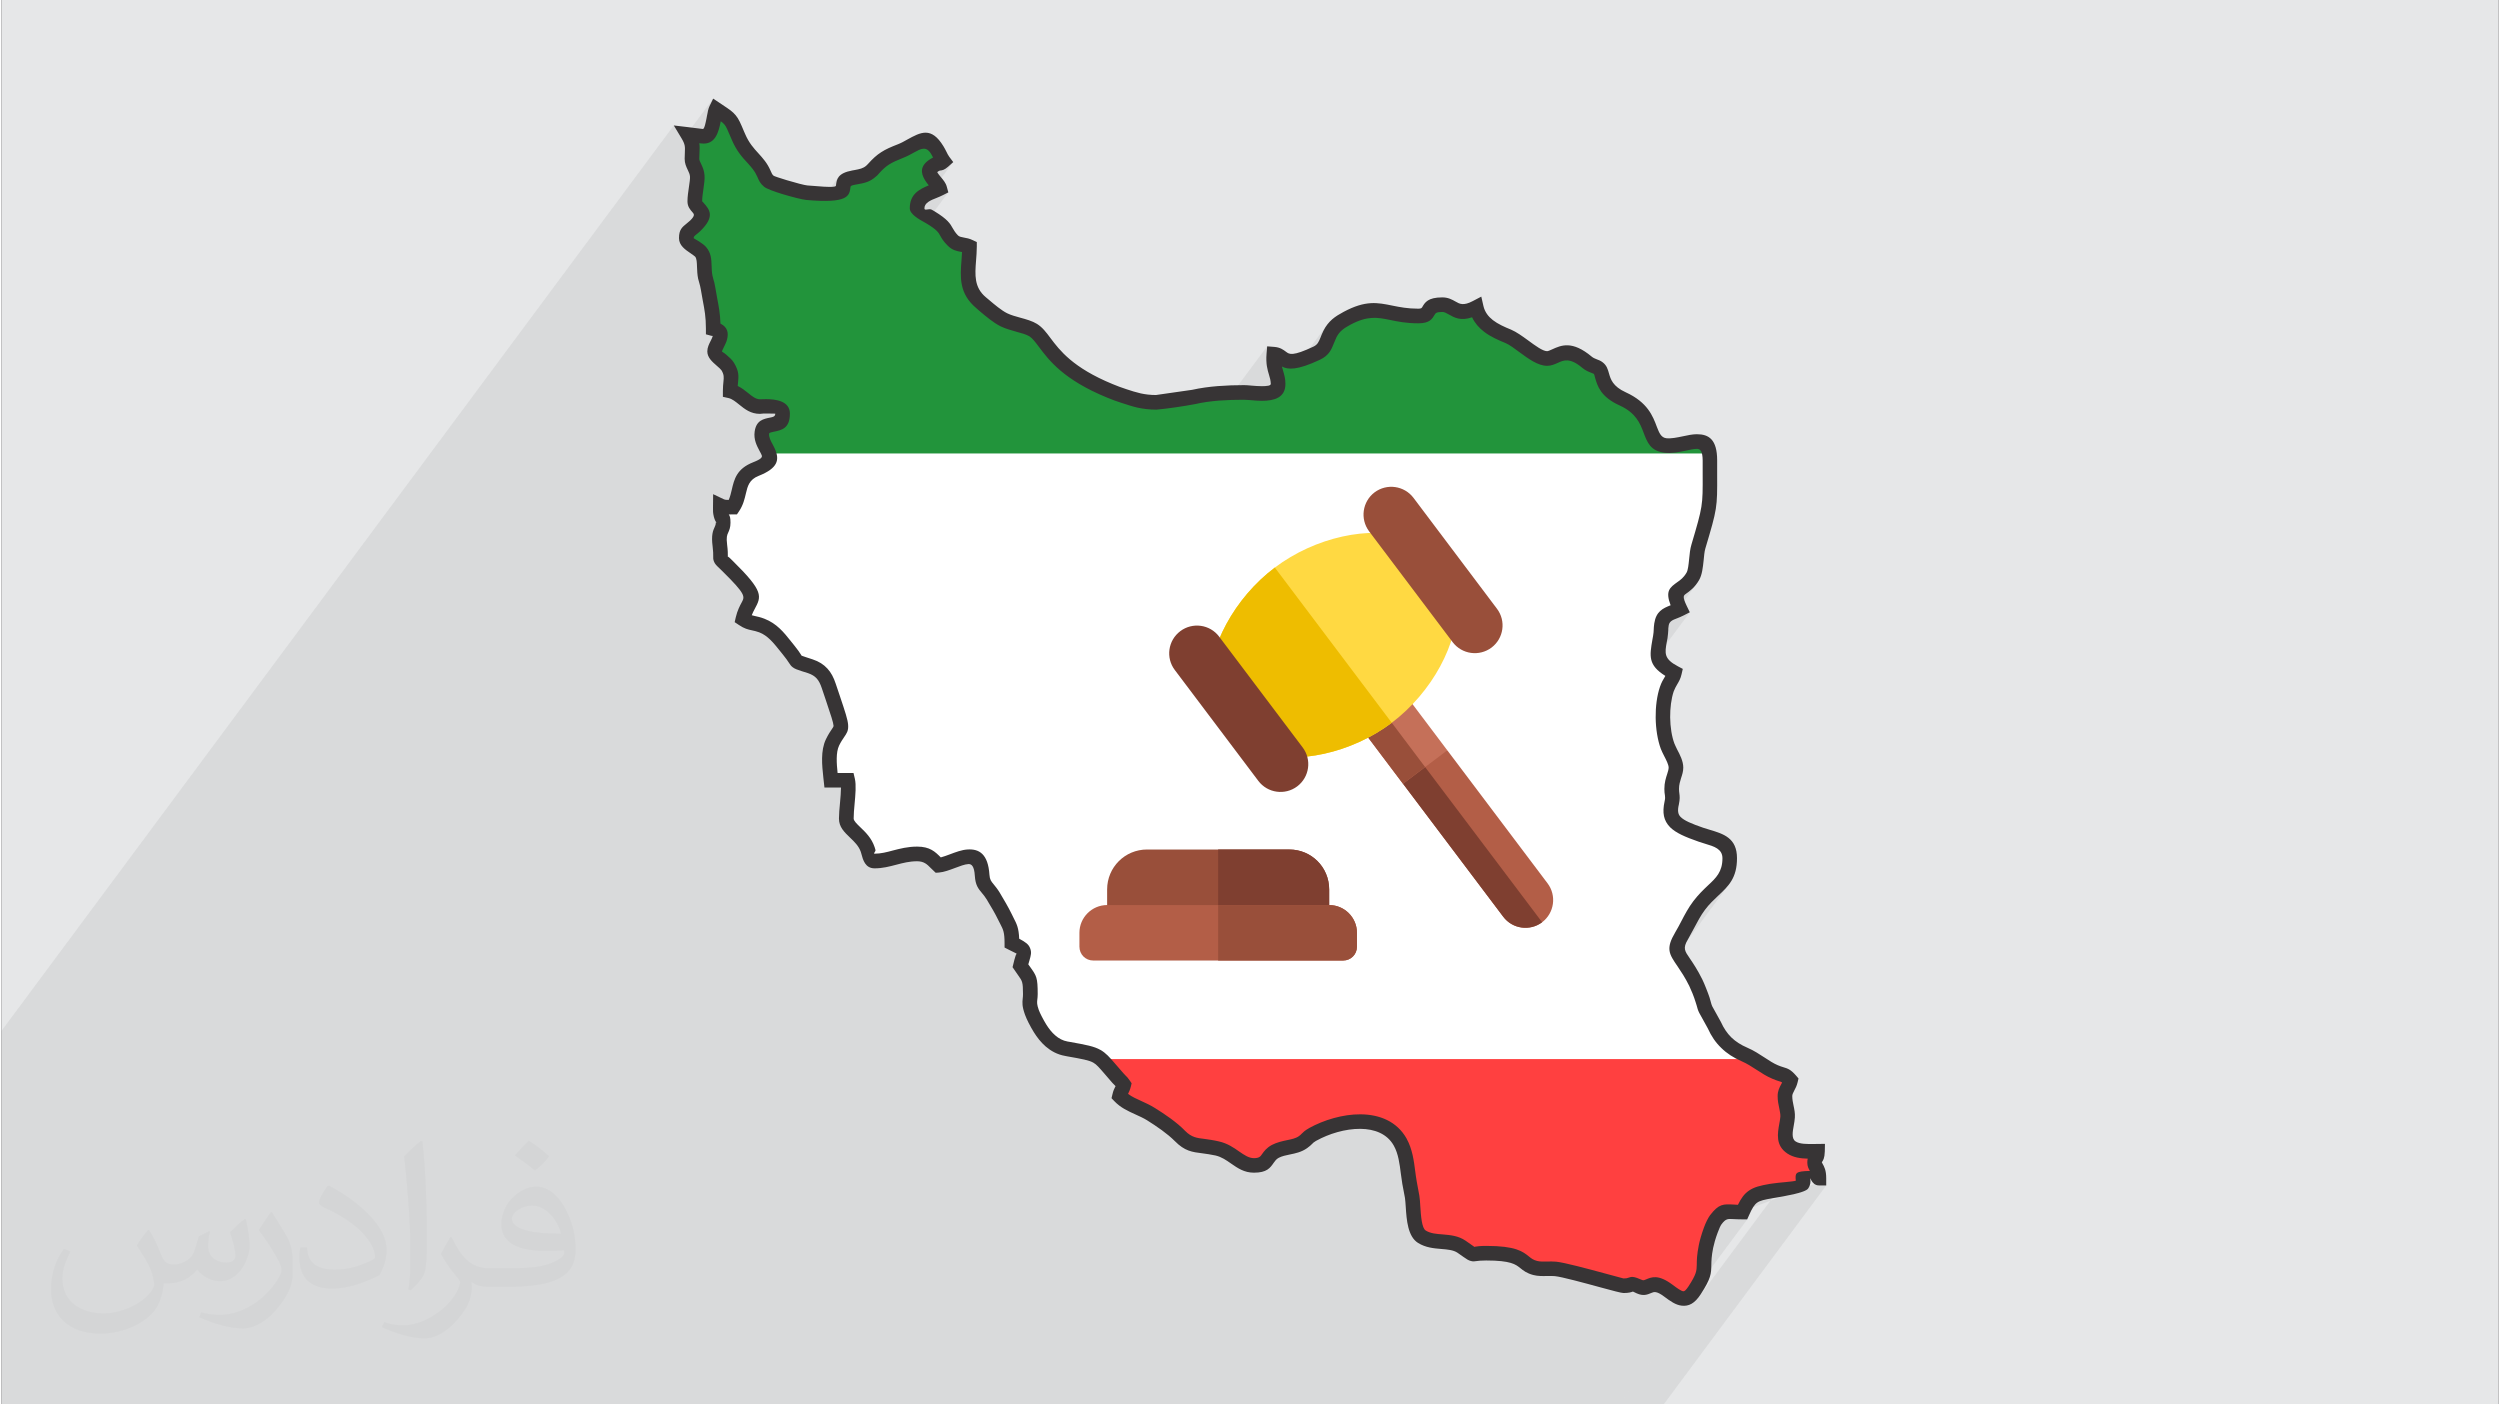 <?xml version="1.0" encoding="UTF-8"?>
<!DOCTYPE svg PUBLIC "-//W3C//DTD SVG 1.0//EN" "http://www.w3.org/TR/2001/REC-SVG-20010904/DTD/svg10.dtd">
<!-- Creator: CorelDRAW 2017 -->
<svg xmlns="http://www.w3.org/2000/svg" xml:space="preserve" width="356px" height="200px" version="1.0" style="shape-rendering:geometricPrecision; text-rendering:geometricPrecision; image-rendering:optimizeQuality; fill-rule:evenodd; clip-rule:evenodd"
viewBox="0 0 35600 20025"
 xmlns:xlink="http://www.w3.org/1999/xlink">
 <rect x="0" y="0" width="35600" height="20025" fill="#333333" stroke="none"/>
 <defs>
  <style type="text/css">
   <![CDATA[
    .fil5 {fill:#22943B}
    .fil0 {fill:#E6E7E8}
    .fil4 {fill:#FF4040}
    .fil3 {fill:white}
    .fil6 {fill:#373435;fill-rule:nonzero}
    .fil8 {fill:#7F3F30;fill-rule:nonzero}
    .fil10 {fill:#994F3A;fill-rule:nonzero}
    .fil7 {fill:#B35E47;fill-rule:nonzero}
    .fil9 {fill:#C57059;fill-rule:nonzero}
    .fil12 {fill:#EEBD00;fill-rule:nonzero}
    .fil11 {fill:#FFD942;fill-rule:nonzero}
    .fil1 {fill:#373435;fill-opacity:0.031}
    .fil2 {fill:#373435;fill-opacity:0.078}
   ]]>
  </style>
 </defs>
 <g id="Layer_x0020_1">
  <g id="_2567977557072">
   <path class="fil0" d="M0 0l35600 0 0 20024 -35600 0 0 -20024z"/>
   <path class="fil1" d="M2102 17537c67,103 111,202 155,311 31,64 48,183 198,183 44,0 107,-14 163,-45 63,-33 111,-82 135,-159l61 -200 145 -72 10 9c-19,76 -24,148 -24,206 0,169 145,233 262,233 68,0 128,-33 128,-95 0,-81 -34,-215 -78,-338 68,-68 136,-136 214,-191l12 7c34,143 53,285 53,381 0,92 -41,195 -75,263 -70,132 -194,237 -344,237 -114,0 -240,-57 -327,-163l-5 0c-83,101 -209,193 -412,193l-63 0c-10,134 -39,229 -82,314 -122,236 -480,403 -817,403 -470,0 -705,-272 -705,-631 0,-224 72,-432 184,-577l92 37c-70,134 -116,261 -116,384 0,339 274,500 591,500 293,0 657,-189 722,-404 -24,-237 -114,-348 -250,-565 42,-72 95,-144 160,-220l13 0 0 0 0 -1 0 0zm5414 -1273c99,62 196,136 290,221 -53,75 -118,143 -201,202 -94,-77 -189,-143 -286,-213 66,-74 131,-146 197,-210l0 0zm51 925c-160,0 -291,105 -291,184 0,166 320,219 702,217 -48,-197 -215,-401 -411,-401zm-359 894c208,0 390,-6 528,-41 155,-39 286,-117 286,-171 0,-14 0,-31 -5,-46 -87,9 -186,9 -274,9 -281,0 -496,-64 -581,-222 -22,-44 -36,-94 -36,-149 0,-153 65,-303 181,-406 97,-84 204,-138 313,-138 196,0 354,159 463,408 60,136 101,292 101,490 0,132 -36,243 -118,326 -153,148 -434,204 -865,204l-197 0 0 0 -51 0c-106,0 -184,-19 -244,-66l-10 0c2,24 5,49 5,72 0,97 -32,221 -97,319 -192,286 -400,410 -579,410 -182,0 -405,-70 -606,-161l36 -70c66,27 155,45 279,45 325,0 751,-313 804,-616 -12,-26 -33,-59 -65,-94 -94,-113 -155,-208 -211,-307 49,-94 92,-171 134,-239l16 -2c139,282 265,445 546,445l43 0 0 0 204 0 0 0 0 0 0 0zm-1406 299c24,-130 26,-276 26,-412l0 -202c0,-377 -48,-924 -87,-1281 68,-74 163,-160 238,-219l21 7c51,449 64,971 64,1449 0,126 -5,250 -17,341 -8,113 -73,200 -214,331l-31 -13 0 0 0 -1 0 0zm-1447 -595c7,176 94,316 397,316 189,0 349,-49 526,-133 31,-14 48,-33 48,-49 0,-112 -84,-257 -228,-392 -138,-126 -322,-237 -494,-310 -58,-26 -77,-52 -77,-76 0,-53 68,-159 123,-235l20 -2c196,103 416,254 579,425 148,158 240,316 240,489 0,127 -39,250 -102,361 -216,108 -446,191 -674,191 -276,0 -465,-129 -465,-434 0,-33 0,-85 12,-151l95 0 0 0 0 0 0 0zm-500 -503l172 278c63,103 121,214 121,391l0 227c0,183 -117,379 -306,572 -147,132 -278,188 -399,188 -180,0 -386,-56 -623,-159l26 -70c76,21 163,37 270,37 341,-2 690,-251 850,-556 19,-35 27,-68 27,-91 0,-35 -20,-74 -34,-109 -87,-165 -184,-315 -291,-453 56,-87 111,-173 172,-256l15 1 0 0 0 0 0 0z"/>
   <path class="fil2" d="M25912 16798l-3 -49 -7 -38 -9 -30 -11 -23 -12 -20 -9 -19 -7 -20 -3 -23 2 -28 4 -18 6 -12 7 -10 8 -11 6 -17 5 -26 3 -40 -46 1 -48 0 -49 0 -50 -3 -48 -5 -46 -10 -44 -15 -40 -21 -46 -42 -28 -50 -12 -55 -2 -58 7 -60 10 -59 10 -57 6 -53 0 -36 -4 -35 -6 -35 -7 -36 -8 -37 -7 -38 -5 -41 -2 -42 3 -31 7 -27 11 -26 12 -26 13 -25 14 -27 12 -28 9 -32 -28 -31 -25 -21 -23 -15 -22 -11 -24 -8 -28 -9 -32 -11 -40 -15 -39 -18 -38 -21 -38 -22 -38 -23 -38 -25 -39 -25 -39 -25 -39 -25 -2197 0 1844 -2484 -46 54 -51 52 -55 53 -23 21 -22 22 -24 23 -23 24 -24 24 -23 27 -24 28 -23 29 -1579 2127 -59 0 1908 -2568 -57 70 -67 68 -74 69 -77 78 -78 93 -1626 2190 -60 0 1928 -2595 -35 40 -39 39 -42 39 -25 24 -25 24 -26 26 -26 26 -27 28 -26 30 -27 32 -27 35 -1673 2252 -1628 0 1161 -1562 31 -58 20 -64 6 -68 0 -336 0 -35 -6 -34 -8 -33 -12 -32 -14 -29 -17 -29 -20 -26 -21 -22 21 -26 20 -27 17 -28 14 -30 12 -31 8 -33 6 -34 0 -35 0 -336 0 -34 -5 -33 -8 -31 -11 -31 -13 -29 -17 -27 -18 -26 -20 -22 20 -26 18 -26 17 -27 13 -29 11 -31 8 -31 5 -33 0 -34 0 -255 2033 -2737 -90 46 -12 6 -12 6 -12 5 -12 5 -11 5 -12 5 -11 4 -12 5 -21 8 -20 9 -19 9 -17 11 -7 6 131 -177 -45 21 -4 2 271 -365 -25 28 -24 25 -23 21 -23 19 -22 17 -21 15 -13 9 -10 10 -186 251 -6 2 -38 19 -35 24 -28 30 -1747 2352 -9 -10 20 -26 18 -26 17 -27 9 -22 2048 -2757 -56 52 -50 38 -42 33 -177 238 -16 8 -36 21 -33 25 -29 32 -1581 2128 0 -28 1971 -2652 -17 21 -16 19 -17 17 -16 14 -16 13 -16 12 -14 11 -40 29 -34 28 -28 29 -1757 2365 0 -168 0 -33 -6 -33 -7 -32 -11 -30 -13 -29 -17 -28 -18 -26 -20 -22 20 -26 18 -25 17 -28 13 -29 11 -30 7 -32 6 -33 0 -33 0 -337 -6 -68 -20 -64 -9 -16 2348 -3161 -32 -96 -53 -52 -70 -20 -84 3 -94 17 -98 20 -101 15 -99 -1 -90 -31 -61 -58 -40 -78 -37 -94 -47 -103 -68 -106 -106 -101 -156 -92 -111 -61 -75 -63 -52 -65 -31 -62 -20 -59 -15 -52 -18 -44 -27 -33 -16 -11 -17 -8 -19 -8 -20 -7 -21 -9 -22 -10 -22 -14 -23 -16 -110 -80 -95 -42 -80 -14 -69 8 -61 19 -54 25 -51 20 -50 9 -63 -11 -68 -29 -71 -42 -74 -50 -73 -54 -72 -52 -69 -44 -64 -33 -75 -32 -73 -35 -70 -38 -65 -45 -58 -51 -49 -60 -39 -70 -27 -81 -96 42 -77 16 -63 -4 -52 -17 -47 -25 -45 -25 -49 -19 -55 -8 -85 7 -54 18 -33 26 -62 83 -2 2 -41 18 -66 7 -36 -1 87 -117 2 -3 3 -5 15 -25 17 -25 -129 174 -116 -6 -134 -19 -118 -23 -108 -20 -108 -9 -114 10 -128 35 -149 68 -39 21 -37 22 -34 23 -31 25 -29 27 -26 31 0 0 -269 361 -100 43 151 -204 10 -17 9 -18 9 -19 8 -21 4 -11 4 -11 5 -11 5 -12 5 -13 6 -13 7 -13 7 -15 13 -24 14 -24 15 -22 -354 477 -72 21 -86 8 -59 -11 -44 -23 -37 -28 -42 -24 -56 -14m-11229 14974l-68 0 0 0 -71 0 -77 0 -77 0 -28 0 -41 0 -74 0 -46 0 -28 0 -73 0 -195 0 -32 0 -155 0 -90 0 -14 0 -35 0 -70 0 -151 0 -44 0 -79 0 -6 0 -18 0 -105 0 -99 0 -16 0 -17 0 -124 0 -7 0 -104 0 -18 0 -73 0 -36 0 -127 0 -23 0 -12 0 -233 0 -148 0 -34 0 -74 0 -74 0 -130 0 -49 0 -179 0 -41 0 -41 0 -27 0 -83 0 -85 0 -1 0 -20 0 -91 0 -33 0 -71 0 -33 0 -32 0 -21 0 -66 0 -304 0 -179 0 -35 0 -34 0 -54 0 -108 0 -57 0 -23 0 -13 0 -44 0 -6 0 -83 0 -36 0 -74 0 -519 0 -46 0 -17 0 -18 0 -38 0 -33 0 -17 0 -1 0 -2 0 -1 0 -126 0 -2 0 -10 0 -69 0 -12 0 -19 0 -51 0 -18 0 -4 0 -1 0 0 0 -90 0 -15 0 -7 0 -2 0 -14 0 -2 0 -19 0 -31 0 -7 0 -2 0 -9 0 -3 0 -8 0 -1 0 -8 0 -7 0 -6 0 -16 0 -19 0 -1 0 -15 0 -18 0 -7 0 -18 0 -3 0 -13 0 -26 0 -10 0 -14 0 -1 0 -2 0 -13 0 -4 0 -3 0 -24 0 -64 0 0 0 -4 0 -9 0 -11 0 0 0 -22 0 -5 0 -33 0 -33 0 -22 0 -19 0 -5 0 -2 0 -53 0 -11 0 -9 0 -4 0 -12 0 -5 0 -31 0 0 0 -10 0 -7 0 -45 0 -22 0 -10 0 -10 0 -81 0 -19 0 -1 0 -33 0 -28 0 0 -81 0 -14 0 -290 0 -2 0 -35 0 -35 0 -58 0 -82 0 -8 0 -98 0 0 0 -18 0 -65 0 -66 0 -24 0 -1 0 -1 0 -8 0 -33 0 -74 0 -53 0 -10 0 -5 0 -11 0 -57 0 -51 0 -1 0 -24 0 -36 0 -1 0 -9 0 -70 0 -33 0 -5 0 -68 0 -34 0 -87 0 -28 0 -29 0 -2 0 -64 0 -61 0 -80 0 -2 0 -217 0 -191 0 -46 0 -75 0 -25 0 -75 0 -21 0 -94 0 -21 0 -13 0 -81 0 -36 0 -156 0 -50 0 -50 0 -39 0 -40 0 -130 0 -16 0 -105 0 -44 0 -14 0 -119 0 0 0 -8 0 -4 0 -47 0 -89 0 -26 0 -2 0 -53 0 -7 0 -12 0 -121 0 -11 0 -77 0 -53 0 -39 0 -133 0 -5 0 -99 0 -28 0 -74 0 -1 0 -60 0 -25 0 -39 0 -16 0 -41 0 0 0 -42 0 -50 0 -8 0 -69 0 -24 0 -10 0 -1 0 -79 0 -92 0 -12 0 -25 0 -41 0 -331 9585 -12909 111 183 13 23 438 -589 -52 107 -7 14 -6 16 -5 17 -4 17 -4 18 -5 20 -4 19 -2 21 -7 31 -6 32 -7 32 -4 14 153 -206 0 1 0 -1 73 49 54 38 41 32 32 33 26 38 26 48 29 65 36 87 46 93 48 77 50 64 50 56 48 53 45 54 41 59 36 68 7 18 8 17 7 14 7 14 8 12 10 12 11 12 13 12 32 18 59 23 78 26 87 27 89 26 83 21 68 16 45 8 252 14 27 -1 179 -242 -19 29 -11 31 -7 31 -4 32 -2 7 -80 109 69 -4 22 -7 107 -143 0 0 0 0 41 -41 96 -31 38 -7 36 -7 32 -7 31 -8 29 -11 28 -14 28 -17 27 -23 11 -9 6 -6 3 -2 2 -3 3 -3 5 -7 45 -48 42 -40 41 -34 42 -29 45 -27 51 -25 58 -25 67 -27 78 -36 72 -39 68 -36 64 -26 61 -10 59 13 59 42 60 78 12 21 11 21 10 20 10 20 10 20 11 19 11 19 13 18 -169 227 1 1 15 20 70 -94 2 -3 4 -3 5 -3 5 -3 5 -2 3 -2 3 -2 3 -1 2 0 2 0 1 0 12 -2 13 -2 12 -3 13 -5 14 -7 16 -9 17 -13 20 -16 71 -64 -231 312 20 27 18 39 -124 167 15 -8 31 -13 31 -12 12 -5 11 -5 12 -5 12 -5 12 -5 12 -5 12 -6 12 -6 75 -38 -262 352 10 6 84 55 58 45 38 38 26 35 19 33 21 35 28 40 43 48 26 22 28 15 29 11 30 7 31 5 31 6 31 8 30 12 -4 112 -8 109 -6 106 1 103 13 99 32 95 55 91 85 87 36 30 38 32 40 34 42 34 42 32 42 30 42 27 41 23 50 22 54 18 56 17 57 16 56 16 53 17 49 19 43 22 70 59 67 80 73 98 93 111 123 123 165 129 218 133 283 132 27 11 25 10 24 9 24 9 25 9 26 9 27 9 29 10 53 18 53 16 53 15 54 13 57 11 58 8 62 6 67 2 529 -77 85 -17 88 -14 90 -12 91 -8 93 -7 92 -4 22 0 490 -660 -9 104 -3 51 0 46 3 42 1 8 103 -139 -3 74 5 63 9 54 12 48 13 43 1 1 11 44 9 46 3 51 -15 63 -4898 6597 10 7 33 26 3 3 28 26 9 8 21 22 15 -4 13 -5 2662 -3585 2670 -3596 43 -25 32 -27 25 -29 -2907 3914 -2472 3331 15 -5 17 -6 17 -7 -107 143 32 -7 98 -34 100 -37 35 -10 93 -125 60 0 56 10 51 21 45 35 37 47 30 65 22 83 12 101 -82 110 11 22 19 29 23 30 22 26 64 -85 10 13 11 11 10 15 12 13 11 16 12 17 12 18 12 19 -67 90 0 1 1 2 67 -90 23 37 22 38 22 37 21 37 21 37 20 38 20 39 21 40 -70 94 17 33 9 19 69 -94 17 32 15 31 13 31 11 31 9 35 2 10 887 -1194 4 0 5 0 5 0 5 1 5 0 5 0 5 0 4 0 -918 1238 4 30 3 53 32 19 28 16 24 15 21 17 17 16 14 17 12 18 9 22 7 21 4 20 1 19 -2 20 -3 20 -5 22 -6 24 -7 26 -93 125 6 9 6 9 65 -88 28 39 3 4 637 -858 17 -20 20 -17 23 -12 26 -8 27 -3 -717 966 18 28 19 34 13 37 10 41 6 50 3 63 1 80 -1 12 0 11 0 11 -1 11 -1 10 -1 10 -1 9 -1 9 -93 126 1 4 16 47 -73 97 73 -97 10 26 12 29 14 29 16 31 16 30 16 29 16 28 16 25 31 48 35 47 40 46 44 41 49 38 53 31 58 24 44 12 68 -93 84 15 73 14 63 13 55 12 48 13 43 14 38 16 35 18 -63 85 22 11 57 44 59 61 73 85 99 113 13 15 12 12 10 10 10 9 62 -84 8 8 8 7 7 8 8 9 8 9 8 10 9 12 9 14 25 37 -150 202 150 -202 -10 44 -5 18 -4 15 -5 14 -5 13 -5 12 -5 11 -5 10 -5 11 -64 86 40 29 55 31 57 29 59 27 60 27 59 29 52 30 62 -84 28 17 27 18 28 18 28 19 28 18 28 20 28 19 28 20 28 21 28 22 28 21 26 22 27 23 25 23 25 22 23 24 34 31 33 24 32 18 33 14 33 10 36 7 37 6 40 5 22 3 22 3 24 4 24 3 26 4 26 5 28 6 29 6 45 12 42 14 39 17 37 19 34 19 33 21 32 22 30 21 26 18 26 17 25 16 26 14 26 12 26 9 27 6 28 2 26 -2 21 -3 17 -5 13 -7 11 -8 9 -8 41 -55 13 -17 16 -17 18 -17 21 -17 23 -16 27 -16 27 -13 27 -11 26 -10 28 -8 26 -7 27 -7 26 -5 26 -6 -98 132 34 -11 51 -12 51 -10 50 -11 50 -15 46 -19 46 -26 21 -15 16 -14 14 -13 12 -13 13 -12 15 -13 19 -14 25 -15 156 -75 170 -58 179 -39 179 -12 172 17 157 51 135 91 105 135 32 67 24 69 19 73 15 74 11 74 10 74 10 74 10 70 5 28 5 28 6 26 5 27 5 25 4 24 5 24 3 23 7 64 6 76 6 83 9 86 14 82 22 74 31 60 44 42 69 33 71 20 74 11 74 7 73 7 72 11 68 20 64 33 71 49 45 31 28 18 21 7 22 -1 32 -4 52 -5 81 -3 187 7 136 18 95 27 66 32 50 35 44 35 51 32 68 25 34 7 35 4 36 1 37 0 37 -1 37 0 9 0 75 -101 54 8 70 14 82 18 92 23 99 25 100 27 100 26 96 26 267 72 -66 90 19 5 30 6 80 -109 19 -6 18 -5 18 -2 20 0 23 4 29 9 36 13 45 19 -64 86 23 9 9 2 78 -105 33 -14 35 -11 38 -8 42 -1 48 8 54 19 62 33 23 15 0 0 666 -896 -22 34 -22 44 -21 51 -21 56 -18 56 -16 54 -11 42 -2 6 -3 14 118 -158 100 -135 21 -25 19 -19 18 -13 18 -9 19 -4 21 -2 23 0 28 2 14 0 15 1 16 1 0 0 16 1 16 0 17 1 17 0 18 0 67 0 -540 727 -204 275 -5 9 -164 220 15 1 36 -3 35 -10 34 -16 34 -23 32 -30 33 -37 -1097 1477 -36 48 -92 0 -39 0 0 0 -1 0 -21 0 -1 0 -13 0 -10 0 -9 0 -13 0 -59 0 -3 0 -15 0 0 0 -5 0 -25 0 0 0 -25 0 -82 0 -7 0 -13 0 -3 0 -10 0 -28 0 -30 0 0 0 0 0 -72 0 0 0 -63 0 -66 0 -13 0 -182 0 -23 0 -19 0 -10 0 -30 0 -15 0 -118 0 -77 0 -21 0 -57 0 -26 0 -200 0 -95 0 -683 0 -67 0 -41 0 -26 0 -134 0 -51 0 -48 0 -48 0 -156 0 -10 0 -563 0 -77 0 -51 0 -27 0 -58 0 -94 0 -3 0 0 0 -1 0 -53 0 -127 0 -6 0 -6 0 -16 0 -35 0 -38 0 -59 0 -71 0 -37 0 -23 0 -27 0 -43 0 -45 0 -259 0 -11 0 -12 0 -337 0 -121 0 -77 0 -14 0 -90 0 -10 0 -89 0 -32 0 -58 0 -128 0 -287 0 -3 0 -51 0 -3 0 -50 0 -2 0 -31 0 -44 0 0 0 -58 0 0 0 -69 0 -18 0 -25 0 -25 0 -11 0 -102 0 -8 0 -32 0 -63 0 -24 0 -27 0 -20 0 -4 0 -79 0 -15 0 -29 0 -58 0 -57 0 -8 0 -3 0 -34 0 -45 0 -102 0 -8 0 -94 0 -21 0 -5 0 -36 0 -3 0 0 0 -3 0 -24 0 -25 0 -28 0 -41 0 -3 0 0 0 -7 0 -37 0 -7 0 -7 0 -21 0 -30 0 -3 0 -3 0 -10 0 -2 0 -19 0 -13 0 -1 0 -13 0 -29 0 -4 0 -24 0 -18 0 -2 0 -15 0 -37 0 -6 0 -7 0 -3 0 -4 0 -25 0 -3 0 -28 0 0 0 -2 0 -15 0 -1 0 -8 0 -6 0 -16 0 -9 0 0 0 -6 0 -14 0 -9 0 -7 0 -3 0 -8 0 -14 0 -1 0 -6 0 -5 0 -1 0 -30 0 -15 0 -27 0 -8 0 -9 0 0 0 -7 0 -5 0 -32 0 0 0 -14 0 0 0 -24 0 -44 0 -1 0 -10 0 -7 0 -16 0 -46 0 -49 0 -7 0 -46 0 -8 0 -71 0 -23 0 -10 0 -8 0 -7 0 -6 0 -11 0 -19 0 -3 0 -61 0 -9 0 -3 0 -8 0 -3 0 -21 0 0 0 -20 0 0 0 -6 0 -5 0 -27 0 0 0 -5 0 -15 0 0 0 -6 0 -7 0 -4 0 -4 0 -28 0 -18 0 -1 0 -14 0 -20 0 -3 0 -8 0 -15 0 -19 0 -83 0 -2 0 -6 0 -11 0 -8 0 -36 0 -4 0 -25 0 -10 0 -4 0 -2 0 -13 0 -6 0 -15 0 -5 0 0 0 -2 0 -4 0 0 0 -21 0 -4 0 -69 0 -10 0 -12 0 -32 0 -39 0 -19 0 -1 0 -5 0 -19 0 -9 0 -3 0 -7 0 -13 0 -12 0 -7 0 -26 0 -45 0 -5 0 -78 0 -19 0 -8 0 -50 0 -39 0 -1 0 -1 0 -4 0 -21 0 -4 0 -4 0 -7 0 -4 0 -21 0 -3 0 -3 0 -77 0 -12 0 -32 0 0 0 -7 0 -37 0 -14 0 -21 0 -13 0 -3 0 -26 0 -4 0 -2 0 -4 0 -11 0 -18 0 -46 0 -103 0 -6 0 -37 0 -14 0 -15 0 -14 0 -12 0 0 0 -3 0 -26 0 0 0 -4 0 -2 0 -5 0 -24 0 -4 0 -70 0 -11 0 -6 0 -5 0 -31 0 0 0 -8 0 -37 0 -14 0 0 0 -15 0 0 0 -2 0 -1 0 -9 0 -8 0 -2 0 -18 0 -13 0 0 0 -9 0 -26 0 -11 0 -17 0 -5 0 -6 0 -6 0 -27 0 -2 0 -29 0 -19 0 -9 0 -16 0 -2 0 -6 0 -15 0 -3 0 -18 0 -11 0 -8 0 -8 0 -9 0 -2 0 -16 0 0 0 -4 0 -6 0 -5 0 -7 0 -7 0 -1 0 -4 0 -1 0 -6 0 -5 0 -71 0 -12 0 -12 0 -20 0 -1 0 -4 0 -7 0 0 0 -46 0 -12 0 -1 0 -3 0 -7 0 -22 0 -4 0 -4 0 -1 0 -5 0 -10 0 -12 0 -2 0 -8 0 -8 0 -14 0 -46 0 -15 0 -26 0 -5 0 -57 0 -8 0 -5 0 -33 0 -21 0 -1 0 -34 0 -5 0 0 0 -20 0 -15 0 -5 0 -2 0 -4 0 -11 0 -2 0 -7 0 -5 0 -79 0 -12 0 -31 0 -40 0 -19 0 -23 0 -5 0 -6 0 -3 0 -20 0 -12 0 -26 0 -7 0 -27 0 -6 0 -13 0 -19 0 -20 0 -24 0 -34 0 -5 0 -8 0 -4 0 -41 0 -4 0 -40 0 -5 0 -21 0 -4 0 -5 0 -7 0 -13 0 -11 0 -3 0 -67 0 -7 0 -6 0 -5 0 -7 0 -32 0 -1 0 -6 0 -37 0 -9 0 -5 0 -22 0 -11 0 -1 0 -3 0 -5 0 -26 0 -1 0 -33 0 -3 0 -10 0 -13 0 -3 0 -17 0 -32 0 -48 0 -22 0 -4 0 -4 0 -2 0 -25 0 -28 0 -2 0 -1 0 -6 0 -6 0 -9 0 -15 0 -25 0 0 0 -5 0 0 0 -1 0 -6 0 -4 0 -7 0 -15 0 -29 0 -20 0 -1 0 -44 0 -10 0 -10 0 -7 0 -40 0 -14 0 -3 0 -43 0 -30 0 -13 0 -1 0 -5 0 -57 0 0 0 -36 0 -6 0 -45 0 -32 0 -31 0 -54 0 -7 0 -8 0 -6 0 -1 0 -14 0 -42 0 -22 0 -3 0 -18 0 -20 0 -34 0 -44 0 -45 0 -5 0 -3 0 -13 0 -9 0 -51 0 -14 0 -42 0 -78 0 -26 0 -4 0 -27 0 -13 0 -40 0 -5 0 -29 0 -7 0 -10 0 -5 0 -103 0 -2 0 -32 0 -24 0 -11 0 -29 0 -28 0 -3 0 -20 0 -9 0 -59 0 -188 0 -4 0 -2 0 -3 0 -1 0 -59 0 -7 0 -12 0 -3 0 -44 0 0 0 -5 0 -12 0 -28 0 -4 0 -1 0 -4 0 -6 0 -34 0 -37 0 -1 0 -4 0 -52 0 -10 0 -20 0 -35 0 -39 0 -99 0 -60 0 -40 0 -89 0 -66 0 -31 0 -29 0 -1 0 -85 0 -2 0 -40 0 -21 0 -18 0 -104 0 -32 0 -26 0 -1 0 -5 0 -32 0 -6 0 -6 0 -23 0 0 0 -14 0 -26 0 -14 0 -8 0 -1 0 0 0 -32 0 -4 0 -33 0 -20 0 -9 0 -21 0 -10 0 -42 0 -31 0 -67 0 -27 0 -6 0 -4 0 -26 0 -41 0 -52 0 -26 0 -103 0 -24 0 -19 0 -91 0 0 -1zm16484 0l-52 0 0 0 -32 0 -8 0 -12 0 -78 0 -2 0 -62 0 -56 0 -30 0 55 -74 2086 -2809 42 -56 34 -6 54 -9 67 -12 73 -14 41 -8 35 -8 72 -18 16 -6 150 -202 2 -1 5 12 10 20 16 23 23 22 5 4 25 13 38 7 104 0 -2318 3122 -105 0 -77 0 -43 0 -78 0 0 0zm871 -1888l254 -342 -254 342zm-9604 -3814l111 -148 -111 148zm78 429l67 -90 -67 90zm1112 703l63 -85 -63 85zm2005 1058l-70 96 70 -96zm2164 679l92 -125 -92 125zm169 525l61 -83 -61 83zm565 143l62 -84 -62 84zm1045 307l66 -88 -66 88zm2643 -778l-665 896m1015 -1003l-46 -1 -61 -3 -4 0 75 -100 -52 -3 -76 101 -35 2 -37 10 -36 20 -36 33 -42 48m1406 -506l63 -84 -103 0 -66 2 -37 4 -17 7 -73 98 -13 4 -64 15 -31 5 74 -100 -19 5 -33 5 -43 5 -49 5 -52 5 -52 5 -47 5 -40 6 -90 122 -12 2 -69 17 -57 20 -47 27 -41 36 -37 47 0 0 -101 136m-1731 2743l1 0m-5164 -3411l215 -289m-1448 -378l-61 84 61 -84zm1511 -10614l79 -106 17 62 6 21 6 21 6 22 5 22 4 23 3 24 2 26 1 27 -4972 6696m-1 0l4972 -6696 -7 67 -20 54 -4908 6609m-37 -34l0 0 0 0z"/>
   <path class="fil3" d="M9985 1942l-201 -24c89,147 60,183 60,347 0,85 69,143 76,246 5,84 -35,242 -35,359 0,112 221,140 5,349 -73,71 -127,79 -127,176 0,79 156,140 206,198 74,87 35,221 65,359 15,67 25,78 39,163 36,219 74,331 74,572 213,57 20,225 20,323 0,69 145,147 187,217 79,133 35,179 35,348 167,39 250,222 424,222 52,0 323,-25 323,101 0,238 -268,83 -295,270 -32,226 314,363 -85,520 -292,115 -195,346 -326,542 -90,0 -118,11 -182,-20 0,56 -4,79 9,132 20,77 31,21 31,110 0,123 -76,102 -46,329 32,237 -42,141 112,292 525,517 293,424 217,752 104,70 147,47 269,94 171,66 267,209 380,347 170,209 42,144 311,234 146,49 214,132 264,281 248,745 193,515 53,805 -73,152 -38,377 -21,539l237 1c29,120 -20,384 -20,545 0,152 233,226 307,441 16,48 31,164 98,164 211,0 369,-101 606,-101 167,0 220,84 302,162 223,-19 594,-339 625,142 10,157 75,159 162,303 59,99 112,188 166,298 62,127 97,156 97,367 225,119 175,91 121,323 122,182 141,156 141,404 0,103 -28,119 23,260 23,66 77,164 116,227 78,129 197,260 374,292 519,93 426,70 734,416 38,43 54,49 85,96 -18,77 -42,85 -60,162 121,128 293,161 448,258 141,88 298,194 415,312 164,166 275,120 529,177 227,51 324,242 525,242 213,0 162,-124 305,-200 127,-67 277,-49 394,-131 62,-44 59,-66 134,-109 388,-217 1019,-312 1253,110 96,172 100,390 131,575 13,76 29,146 38,205 24,150 4,484 139,567 178,110 402,32 565,142 232,157 91,92 352,92 580,0 480,154 697,211 90,24 192,4 290,14 176,16 925,240 970,240 148,0 72,-54 230,14 140,61 154,-135 408,54 160,120 255,183 376,-4 206,-316 91,-272 162,-624 19,-94 84,-310 141,-384 119,-153 156,-106 379,-106 101,-229 162,-258 407,-300 56,-10 425,-66 443,-94 56,-86 -90,-90 240,-90 0,-147 -61,-152 -61,-222 0,-91 38,-35 41,-162 -119,0 -271,13 -371,-53 -152,-101 -63,-300 -55,-434 5,-96 -39,-183 -39,-300 0,-85 60,-133 81,-222 -82,-95 -106,-72 -222,-121 -144,-61 -270,-179 -436,-250 -206,-89 -339,-218 -429,-419l-123 -220c-22,-45 -26,-86 -44,-138 -24,-73 -66,-180 -98,-245 -199,-407 -359,-403 -203,-667 84,-143 150,-300 251,-435 206,-272 436,-323 436,-674 0,-251 -220,-269 -411,-335 -361,-126 -472,-204 -416,-453 22,-97 0,-108 0,-201 0,-135 60,-213 60,-303 0,-99 -89,-223 -118,-305 -83,-226 -91,-580 -11,-813 37,-109 89,-146 109,-234 -288,-153 -245,-262 -203,-508 15,-89 5,-104 17,-182 23,-155 148,-158 267,-219 -159,-332 36,-220 180,-465 55,-94 42,-300 79,-426 188,-631 165,-558 165,-1228 0,-464 -359,-177 -637,-213 -300,-40 -108,-437 -606,-663 -342,-156 -257,-368 -348,-439 -40,-31 -100,-33 -160,-83 -319,-269 -435,-55 -570,-55 -158,0 -392,-248 -554,-315 -201,-83 -402,-180 -456,-412 -285,151 -323,-40 -484,-40 -276,0 -124,161 -343,161 -457,0 -583,-198 -1016,34 -108,57 -187,112 -242,222 -62,123 -61,214 -190,275 -514,242 -435,29 -611,14 -18,216 60,279 60,424 0,200 -353,121 -484,121 -241,0 -499,14 -722,65l-529 77c-183,0 -314,-41 -457,-89 -81,-27 -134,-46 -207,-76 -852,-350 -889,-739 -1092,-865 -105,-64 -291,-84 -418,-147 -106,-53 -231,-166 -323,-242 -270,-225 -168,-500 -168,-802 -80,-38 -168,-17 -236,-86 -139,-140 -52,-167 -317,-329 -37,-22 -193,-103 -193,-130 0,-191 198,-219 322,-282 -26,-100 -256,-225 -73,-336 74,-45 66,-4 126,-56 -35,-47 -54,-102 -88,-158 -160,-261 -305,-72 -521,14 -194,77 -265,115 -391,255 -20,23 6,-2 -30,30 -74,67 -142,74 -249,94 -352,65 156,290 -670,216 -83,-7 -497,-126 -541,-165 -38,-32 -49,-60 -71,-111 -86,-199 -247,-249 -364,-524 -112,-264 -95,-241 -317,-390 -42,88 -34,407 -202,384l-1 0z"/>
   <path class="fil4" d="M15674 15100l9304 0c107,65 203,139 308,184 116,49 140,26 222,121 -21,89 -81,137 -81,222 0,117 44,204 39,300 -8,134 -97,333 55,434 100,66 252,53 371,53 -3,127 -41,71 -41,162 0,70 61,74 61,222 -330,0 -184,4 -240,90 -18,28 -387,84 -444,94 -244,42 -305,71 -406,300 -223,0 -260,-47 -378,106 -58,74 -123,290 -142,384 -71,352 44,308 -162,625 -121,186 -216,123 -376,3 -254,-189 -268,7 -408,-54 -158,-69 -82,-14 -230,-14 -46,0 -794,-224 -970,-240 -98,-10 -200,10 -290,-14 -217,-57 -117,-211 -697,-211 -261,0 -120,65 -352,-92 -163,-110 -387,-32 -565,-142 -135,-83 -115,-417 -139,-567 -9,-59 -25,-129 -38,-205 -31,-185 -35,-403 -131,-575 -234,-422 -865,-327 -1253,-110 -75,43 -72,66 -134,109 -117,82 -266,63 -394,131 -143,76 -92,200 -305,200 -201,0 -298,-191 -525,-242 -254,-57 -365,-11 -529,-177 -118,-118 -274,-224 -416,-312 -154,-97 -327,-130 -447,-258 17,-77 41,-85 59,-162 -31,-47 -46,-53 -84,-96 -123,-138 -182,-217 -241,-269l-1 0z"/>
   <path class="fil5" d="M24351 6465l-13411 0c-29,-85 -116,-179 -99,-297 27,-187 295,-32 295,-270 0,-126 -270,-101 -323,-101 -174,0 -257,-183 -424,-222 0,-169 44,-215 -35,-348 -42,-70 -187,-148 -187,-217 0,-98 193,-266 -20,-323 0,-241 -38,-353 -74,-572 -14,-85 -24,-96 -39,-163 -30,-138 9,-272 -65,-359 -50,-58 -206,-119 -206,-198 0,-97 54,-105 127,-176 216,-209 -5,-237 -5,-349 0,-117 40,-275 35,-359 -7,-103 -76,-161 -76,-246 0,-164 29,-200 -60,-347l202 24c167,23 159,-296 201,-384 222,149 205,125 317,390 117,275 278,325 364,524 22,51 33,79 71,111 44,39 458,157 541,165 826,74 318,-151 670,-216 107,-20 175,-27 249,-94 36,-32 10,-7 30,-30 126,-140 197,-178 391,-255 216,-86 361,-275 521,-14 34,56 53,111 88,158 -60,52 -52,11 -126,56 -183,111 47,236 73,336 -124,63 -322,91 -322,282 0,27 156,108 193,130 265,162 178,189 317,329 68,69 156,48 236,86 0,302 -102,577 168,802 92,76 217,189 323,242 127,63 313,83 418,147 203,126 240,515 1092,865 73,30 126,49 207,76 143,48 274,89 457,89l529 -77c223,-51 481,-65 722,-65 131,0 485,79 485,-121 0,-145 -79,-208 -61,-424 176,15 97,228 612,-14 129,-61 127,-152 190,-275 54,-110 134,-165 242,-222 433,-232 559,-34 1015,-34 219,0 68,-161 344,-161 160,0 199,191 483,40 54,232 256,329 457,412 161,67 395,315 553,315 136,0 252,-214 570,55 61,50 121,52 160,83 92,71 7,283 349,439 498,226 306,623 606,663 255,33 579,-206 630,114l0 0z"/>
   <path class="fil6" d="M9973 2045l-25 -3c7,42 5,83 3,135l-3 88c0,19 12,44 25,70 22,47 46,97 50,169 4,53 -6,120 -16,191 -9,60 -18,123 -18,175l23 25c81,93 166,190 -49,399 -24,23 -44,39 -62,53 -20,16 -33,27 -33,48 0,5 39,22 76,47 39,26 77,51 104,84 69,81 73,172 76,271 1,43 3,89 12,133l14 56c9,28 17,55 26,112l27 153c23,119 42,219 47,363 106,53 117,137 93,229 -10,38 -28,73 -45,107 -13,28 -27,54 -27,60 0,6 33,21 64,49 41,36 82,71 108,114 73,123 67,187 57,288l-4 42c57,28 104,65 150,102 54,44 108,88 167,88l85 -2c141,0 342,26 342,207 0,212 -119,236 -236,259 -29,6 -58,12 -60,25 -7,48 22,103 49,152 14,27 28,53 40,82 54,138 42,258 -239,369 -135,53 -157,148 -181,249 -19,81 -39,167 -97,254l-31 46 -117 1c16,21 25,44 25,117 0,70 -17,107 -34,145 -14,30 -28,62 -14,170 11,84 10,132 10,161 -1,3 -3,1 -3,0l-1 2c3,6 8,4 33,27l42 41c445,437 409,505 311,687 -13,25 -28,53 -41,87l48 12c36,8 76,16 133,38 175,68 276,193 379,323l45 56c53,65 79,105 96,132l10 16c2,2 22,8 67,23l89 29c91,30 158,73 212,132 52,56 89,127 118,215l57 169c80,238 115,344 120,418 6,84 -18,118 -59,178 -18,27 -43,62 -70,118 -47,99 -35,256 -21,391l227 0 19 81c21,90 8,228 -4,362 -7,73 -13,145 -13,206 0,32 44,75 95,124 75,72 160,153 204,284l12 40c6,22 -38,53 -12,53 89,0 173,-22 258,-45 105,-27 213,-56 348,-56 182,0 257,73 337,154 39,-10 84,-27 130,-44 83,-31 168,-64 251,-69 166,-11 294,64 313,361 4,68 26,95 57,132 26,32 57,69 90,123l1 2c61,103 116,194 170,304l25 51c47,91 75,146 81,299 92,50 135,79 157,139 22,57 10,99 -11,172l-16 55 28 39c89,125 106,148 106,385 0,32 -3,59 -6,83 -4,37 -6,65 21,142 9,25 24,57 41,90 22,43 46,86 66,118 35,56 78,113 130,157 48,42 106,74 174,86l30 5c239,43 347,63 439,115 78,44 127,101 215,203l110 127 29 31c22,21 39,38 65,77l25 37 -10 44c-12,49 -26,77 -39,104l-2 3c55,42 122,72 191,103 62,28 125,57 191,98 73,45 150,96 223,149 76,56 149,115 210,179 92,92 167,101 278,114 57,9 122,16 201,35 125,28 211,88 292,145 70,48 135,94 210,94 75,0 93,-26 113,-55 31,-44 65,-92 143,-134 72,-37 143,-52 212,-67 63,-13 126,-25 171,-57 19,-13 31,-25 41,-36 24,-24 47,-46 102,-77l6 -4c207,-114 479,-197 731,-195 269,2 518,99 657,346l1 3c81,146 103,313 123,471 6,43 11,86 20,136l38 206c7,44 10,92 13,146 9,138 21,315 78,349 67,42 154,49 240,55 113,10 224,19 328,90l127 89c7,2 -3,-2 3,-3 30,-5 77,-12 164,-12 422,0 522,80 613,154 30,24 59,47 111,60 40,11 90,10 141,9 44,-1 87,-2 132,2 119,12 446,100 693,167l267 72c42,0 54,-4 63,-8 55,-19 75,-26 208,32 14,5 30,-1 46,-8 86,-37 180,-77 383,74 68,51 121,89 153,93 17,2 39,-17 74,-70 115,-177 116,-222 118,-307 0,-64 2,-145 29,-281 11,-58 39,-158 72,-247 26,-72 59,-139 89,-180 126,-163 185,-160 345,-151l52 3c46,-95 91,-156 154,-200 75,-53 162,-74 300,-98l35 -5c92,-15 305,-27 336,-41 -10,-110 -9,-134 201,-139 -19,-34 -37,-63 -37,-118 0,-24 2,-42 6,-57 -99,-2 -202,-15 -289,-72 -173,-114 -142,-284 -115,-434 6,-33 12,-65 14,-93 2,-33 -7,-73 -15,-115 -12,-54 -24,-111 -24,-178 0,-73 25,-121 52,-171l12 -23c-15,-10 -29,-14 -47,-19 -24,-8 -54,-17 -94,-35 -81,-34 -150,-79 -222,-126 -68,-44 -138,-90 -215,-123 -115,-50 -210,-111 -289,-189 -81,-77 -143,-169 -193,-280l-122 -221c-19,-37 -27,-69 -36,-103l-15 -48c-11,-38 -28,-83 -44,-124 -16,-40 -33,-79 -47,-108 -61,-124 -120,-210 -165,-277 -124,-181 -174,-253 -35,-488 32,-54 58,-103 83,-151 52,-100 105,-201 175,-293 72,-95 144,-163 209,-225 115,-107 206,-193 206,-387 0,-133 -119,-169 -244,-206l-97 -31c-195,-68 -324,-125 -405,-205 -93,-95 -114,-206 -79,-368 10,-43 8,-62 5,-86 -5,-26 -8,-55 -8,-93 0,-90 22,-156 41,-215 10,-33 20,-63 20,-88 0,-42 -34,-108 -64,-166 -18,-36 -36,-71 -48,-103 -46,-125 -71,-284 -73,-443 -2,-156 18,-314 61,-440 22,-64 46,-104 68,-140l9 -16c-248,-154 -225,-283 -184,-520l9 -50c7,-41 8,-64 9,-86 1,-26 2,-54 8,-93 26,-170 121,-214 233,-258 -78,-205 -13,-252 100,-333 38,-26 86,-61 127,-132 21,-35 29,-114 37,-195 7,-72 14,-144 33,-206 162,-548 162,-553 160,-1002l0 -197c-1,-132 -34,-165 -82,-165 -44,0 -100,13 -159,26 -97,20 -201,42 -305,29 -198,-26 -243,-143 -299,-293 -46,-121 -105,-274 -337,-380 -274,-123 -319,-281 -352,-396 -7,-29 -14,-53 -17,-55 -5,-3 -20,-9 -33,-14 -40,-15 -82,-31 -130,-70 -179,-153 -271,-110 -347,-75 -50,22 -98,44 -157,44 -129,0 -265,-99 -395,-195 -74,-55 -144,-107 -197,-129 -107,-44 -217,-92 -307,-162 -72,-55 -131,-122 -171,-206 -162,56 -250,6 -335,-42 -30,-17 -59,-34 -89,-34 -86,0 -97,19 -107,36 -38,64 -73,126 -236,126 -168,0 -295,-25 -407,-49 -176,-35 -312,-63 -561,69 -47,26 -88,50 -121,79 -30,26 -55,57 -77,99 -12,25 -24,55 -35,82 -40,99 -71,177 -202,240 -327,153 -455,142 -541,96l17 62c17,57 33,111 33,186 0,197 -160,241 -335,241 -56,0 -115,-5 -166,-10 -35,-3 -66,-5 -88,-5 -119,0 -242,3 -360,12 -118,10 -233,25 -339,50 -158,30 -392,65 -552,79 -100,0 -185,-11 -266,-28 -74,-17 -147,-41 -224,-66l-109 -37 -104 -41c-622,-255 -830,-534 -971,-722 -51,-68 -92,-123 -137,-152 -44,-26 -114,-46 -186,-65 -77,-22 -156,-44 -224,-77 -101,-50 -211,-143 -301,-219l-42 -37c-251,-209 -234,-441 -214,-693l7 -110 -9 -2c-66,-11 -131,-24 -195,-89 -62,-62 -86,-104 -108,-144 -24,-44 -46,-82 -189,-169l-33 -19c-80,-44 -211,-118 -211,-200 0,-204 136,-272 271,-328 -19,-23 -38,-47 -54,-74 -63,-104 -75,-209 83,-305l32 -18 -29 -53c-70,-114 -144,-72 -238,-21 -47,26 -96,54 -155,77 -92,37 -154,64 -204,96 -49,31 -93,70 -148,132 -5,10 -29,31 -39,39 -89,80 -163,93 -271,113l-29 5c-60,11 -63,22 -64,32 -15,126 -30,239 -632,185 -52,-4 -203,-43 -337,-83 -120,-37 -233,-78 -264,-106 -55,-47 -70,-82 -96,-142l-3 -6c-33,-77 -82,-130 -134,-188 -76,-82 -159,-172 -229,-338l-14 -33c-42,-99 -63,-149 -88,-179 -12,-15 -29,-28 -53,-47 -30,159 -80,343 -281,316l0 0zm-177 -231l203 25c23,3 43,-103 58,-184 10,-56 19,-105 37,-142l52 -107 136 91c95,63 143,95 186,148 43,52 68,111 118,230l14 32c56,132 126,208 190,278 66,73 127,140 173,246l3 7c14,32 22,51 41,67 8,7 92,35 188,64 123,37 256,72 294,75 403,36 406,18 408,-2 10,-84 21,-173 234,-212l29 -5c74,-14 124,-23 170,-64l22 -22c70,-78 125,-128 191,-170 65,-42 136,-73 239,-113 44,-17 89,-42 131,-66 191,-105 343,-189 516,95 16,25 29,52 42,77 13,27 26,53 41,73l57 76 -71 64c-56,49 -83,53 -117,57 -4,0 -9,1 -24,10 -15,9 -16,15 -13,20 11,18 29,39 46,60 37,44 73,86 87,140l22 81 -75 38c-32,17 -64,29 -95,42 -82,32 -171,68 -171,148 0,40 64,-3 103,18l40 23c190,116 224,176 263,246 16,27 33,58 73,99 18,18 51,24 84,30 39,7 79,14 124,36l60 28 0 65c0,68 -6,137 -11,204 -15,197 -29,377 140,518l43 36c81,69 180,152 260,192 53,26 120,45 186,63 88,24 174,48 240,89 78,49 130,118 194,204 128,170 315,420 884,654l96 38 104 36c67,22 131,43 202,59 65,14 135,23 216,23l516 -74c117,-26 240,-43 365,-53 127,-10 254,-14 376,-14 29,0 65,3 106,7 46,4 99,8 148,8 66,0 126,-6 126,-32 0,-46 -11,-86 -24,-127 -23,-77 -48,-161 -36,-305l9 -104 103 8c83,7 125,39 168,71 44,33 89,67 391,-76 57,-27 75,-71 98,-128 11,-28 23,-60 43,-99 34,-68 76,-119 126,-163 47,-40 100,-72 160,-104 314,-168 482,-134 700,-89 100,20 213,43 365,43 43,0 50,-10 57,-22 38,-67 81,-139 286,-139 83,0 137,30 192,61 53,31 109,63 244,-9l120 -63 30 132c20,89 71,153 135,203 72,56 166,98 260,136 75,32 157,91 241,152 103,76 211,155 272,155 16,0 42,-13 70,-25 130,-59 286,-132 568,104 20,17 46,27 68,36 31,11 59,22 88,45 57,44 72,98 90,162 22,76 52,180 237,264 311,142 387,338 445,495 33,84 59,150 133,160 68,8 154,-10 235,-27 70,-15 138,-30 202,-30 171,0 289,76 289,373l0 198c2,480 2,486 -169,1060 -13,45 -18,107 -24,169 -11,103 -22,206 -65,280 -62,107 -132,156 -186,195 -36,25 -54,39 10,173l44 91 -90 46c-33,17 -64,29 -94,41 -59,22 -108,42 -117,100 -6,34 -6,52 -6,70 -2,31 -4,62 -11,114l-10 51c-29,162 -43,242 158,348l70 37 -18 78c-14,62 -37,101 -62,143 -17,29 -35,61 -50,101 -35,105 -51,238 -50,370 2,136 22,271 61,374 8,21 23,49 37,80 42,79 89,170 89,261 0,55 -15,101 -32,152 -13,43 -29,92 -29,151 0,31 3,49 5,65 6,45 9,80 -7,159 -21,86 -13,139 24,176 51,53 158,98 323,155l90 28c201,60 392,118 392,406 0,283 -120,397 -272,539 -59,56 -125,117 -185,198 -61,81 -109,173 -157,264 -30,57 -61,114 -88,161 -72,121 -43,162 28,265 48,71 111,163 180,303 16,33 35,77 52,121 20,50 39,100 51,137l17 60c6,23 12,44 20,62l125 226c40,89 89,161 149,220 61,59 136,107 227,146 93,40 172,92 247,141 65,43 128,84 188,109 30,13 55,21 75,27 70,21 109,34 186,122l34 40 -12 51c-12,52 -31,89 -50,124 -14,27 -27,52 -27,75 0,48 9,93 18,135 12,56 23,109 19,171 -2,36 -9,76 -16,116 -16,87 -34,186 26,225 59,40 167,38 261,37l158 -2 -2 107c-3,101 -25,131 -44,157 -2,3 4,-5 4,3l7 15c24,42 53,93 53,207l0 104 -104 0c-114,0 -129,-158 -122,-82 2,28 6,68 -31,125 -41,63 -357,114 -479,134l-34 6c-107,18 -173,33 -214,62 -41,29 -73,81 -115,177l-28 62 -67 0c-47,0 -92,-2 -129,-4 -80,-5 -108,-6 -167,70 -17,22 -39,70 -58,124 -30,79 -54,166 -64,216 -24,118 -25,189 -26,244 -2,125 -4,190 -151,417 -86,133 -172,176 -273,163 -85,-10 -160,-63 -252,-132 -107,-80 -144,-64 -177,-50 -60,25 -115,49 -210,7 -53,-23 -53,-27 -55,-26 -24,9 -58,21 -134,21 -31,0 -160,-35 -322,-79 -242,-66 -561,-153 -658,-162 -35,-3 -71,-2 -108,-2 -66,2 -133,3 -199,-14 -93,-25 -140,-62 -187,-100 -64,-51 -133,-107 -484,-107 -75,0 -112,5 -134,8 -33,5 -52,8 -85,-1 -35,-9 -57,-24 -107,-59l-84 -59c-59,-39 -143,-46 -228,-53 -111,-9 -224,-19 -333,-86 -147,-91 -164,-328 -176,-514 -4,-50 -6,-96 -11,-127l-38 -202 -21 -146c-17,-138 -36,-284 -99,-396l-1 -2c-95,-171 -277,-238 -476,-240 -216,-2 -450,70 -630,170l-4 2c-30,17 -43,30 -55,43 -18,17 -36,36 -71,60 -81,57 -164,74 -248,91 -55,11 -111,23 -157,47 -34,18 -53,45 -70,69 -53,77 -100,143 -283,143 -139,0 -231,-64 -329,-132 -64,-45 -133,-93 -219,-113 -70,-15 -129,-23 -181,-30 -154,-19 -258,-32 -399,-175 -55,-55 -119,-107 -186,-156 -69,-51 -142,-98 -210,-141 -51,-32 -110,-58 -167,-84 -108,-49 -212,-96 -301,-190l-39 -41 13 -54c11,-51 25,-78 38,-105l7 -13 -47 -48 -112 -130c-73,-84 -113,-132 -159,-157 -60,-34 -157,-52 -373,-90l-30 -6c-109,-19 -199,-69 -274,-133 -71,-61 -127,-135 -171,-206 -23,-38 -51,-86 -74,-132 -20,-40 -39,-81 -51,-115 -44,-123 -39,-170 -33,-233 2,-17 4,-35 4,-62 0,-171 -10,-186 -66,-264l-83 -120 11 -44c9,-42 20,-78 29,-108 8,-32 19,-34 17,-42 -2,-4 -32,-13 -109,-54l-62 -32 0 -63c0,-154 -20,-194 -58,-267l-28 -55c-52,-107 -103,-192 -160,-286l-1 -3c-27,-45 -51,-74 -71,-98 -58,-69 -97,-116 -106,-252 -8,-134 -45,-169 -92,-166 -52,3 -122,30 -191,56 -78,29 -156,59 -229,65l-46 3 -72 -69c-49,-50 -94,-95 -193,-95 -109,0 -204,25 -295,49 -99,26 -196,52 -311,52 -134,0 -166,-122 -189,-209l-8 -27c-28,-82 -93,-145 -151,-200 -85,-82 -160,-153 -160,-274 0,-62 7,-142 15,-224 7,-77 14,-156 14,-218l-236 0 -16 -146c-18,-169 -41,-379 37,-542 35,-72 64,-114 85,-145 16,-23 24,-35 24,-48 -4,-48 -36,-145 -110,-365l-57 -169c-20,-61 -43,-107 -74,-141 -29,-32 -68,-56 -123,-75l-89 -28c-67,-22 -97,-32 -128,-55 -26,-19 -38,-38 -59,-70 -15,-23 -38,-58 -84,-114l-45 -56c-87,-108 -170,-213 -291,-259 -41,-15 -73,-22 -102,-28 -59,-13 -108,-23 -188,-77l-60 -40 16 -70c23,-97 57,-161 85,-213 44,-83 60,-113 -273,-441l-41 -40c-49,-46 -69,-66 -83,-103 -11,-29 -11,-48 -10,-79 0,-24 1,-61 -8,-131 -22,-167 5,-227 30,-282 8,-17 15,-33 15,-60 0,-5 4,-3 8,0l2 0c-11,-14 -25,-35 -38,-85 -13,-54 -13,-83 -12,-127l2 -194 147 70c25,12 43,12 75,12 20,-45 32,-94 43,-142 36,-155 70,-302 306,-395 118,-46 132,-73 122,-99 -6,-17 -18,-39 -30,-60 -41,-78 -87,-164 -71,-279 23,-160 124,-180 226,-200 34,-7 68,-13 68,-55 -50,0 -172,-6 -219,3 -131,0 -214,-66 -298,-134 -48,-39 -97,-79 -149,-91l-81 -18 0 -83c0,-52 4,-96 8,-134 6,-60 10,-98 -28,-161 -9,-14 -37,-39 -66,-64 -68,-59 -136,-119 -136,-206 0,-55 24,-103 49,-152 12,-24 24,-49 29,-68 1,-2 -5,2 -21,-2l-77 -21 0 -80c0,-169 -20,-272 -44,-398l-28 -158c-7,-44 -14,-65 -20,-88 -6,-20 -13,-42 -19,-69 -12,-59 -14,-116 -16,-170 -2,-61 -4,-117 -26,-144 -9,-9 -35,-27 -62,-46 -81,-55 -169,-114 -169,-219 0,-121 45,-156 113,-211l46 -39c74,-72 55,-93 37,-114 -38,-43 -75,-85 -75,-161 0,-64 11,-137 21,-205 9,-60 17,-116 15,-147 -2,-33 -17,-64 -31,-93 -23,-49 -45,-95 -45,-160l3 -98c3,-72 5,-108 -48,-195l-110 -183 211 25 0 0zm403 5644l-5 -6 -2 0c6,4 11,11 7,6z"/>
   <g>
    <path class="fil7" d="M20614 10699l1429 1896c131,174 96,423 -78,554 -174,131 -423,96 -554,-78l-1429 -1896 77 -554 555 78z"/>
    <path class="fil8" d="M19982 11175l77 -554 1906 2528c-174,131 -423,96 -554,-78l-1429 -1896z"/>
    <path class="fil9" d="M19267 10227l632 -477 714 948 -632 477 -714 -948z"/>
    <path class="fil10" d="M19267 10227l316 -239 714 949 -316 238 -714 -948z"/>
    <path class="fil11" d="M20065 7668l690 917c20,585 -359,1286 -934,1720 -575,433 -1354,603 -1910,424l-691 -917c-20,-585 359,-1286 934,-1720 575,-433 1354,-604 1911,-424z"/>
    <path class="fil12" d="M18154 8092l1667 2213c-575,433 -1354,603 -1910,424l-691 -917c-20,-585 359,-1286 934,-1720z"/>
    <path class="fil10" d="M21244 9233c-175,131 -423,97 -555,-78l-1191 -1580c-131,-175 -96,-423 78,-555 175,-131 423,-96 555,78l1190 1581c132,174 97,422 -77,554z"/>
    <path class="fil8" d="M18473 11212c-174,131 -423,96 -554,-78l-1191 -1581c-132,-174 -97,-422 78,-554 174,-131 423,-97 554,78l1191 1580c132,175 97,423 -78,555z"/>
    <path class="fil10" d="M18929 12682l0 419c0,111 -87,198 -197,198l-2771 0c-111,0 -198,-87 -198,-198l0 -419c0,-317 254,-570 570,-570l2027 0c316,0 569,253 569,570z"/>
    <path class="fil8" d="M18929 12682l0 419c0,111 -87,198 -197,198l-1386 0 0 -1187 1014 0c316,0 569,253 569,570z"/>
    <path class="fil7" d="M18929 12904l-3166 0c-217,0 -395,178 -395,395l0 198c0,111 87,198 197,198l3562 0c111,0 198,-87 198,-198l0 -198c0,-217 -178,-395 -396,-395z"/>
    <path class="fil10" d="M19325 13299l0 198c0,111 -87,198 -198,198l-1781 0 0 -791 1583 0c218,0 396,178 396,395z"/>
   </g>
  </g>
 </g>
</svg>
